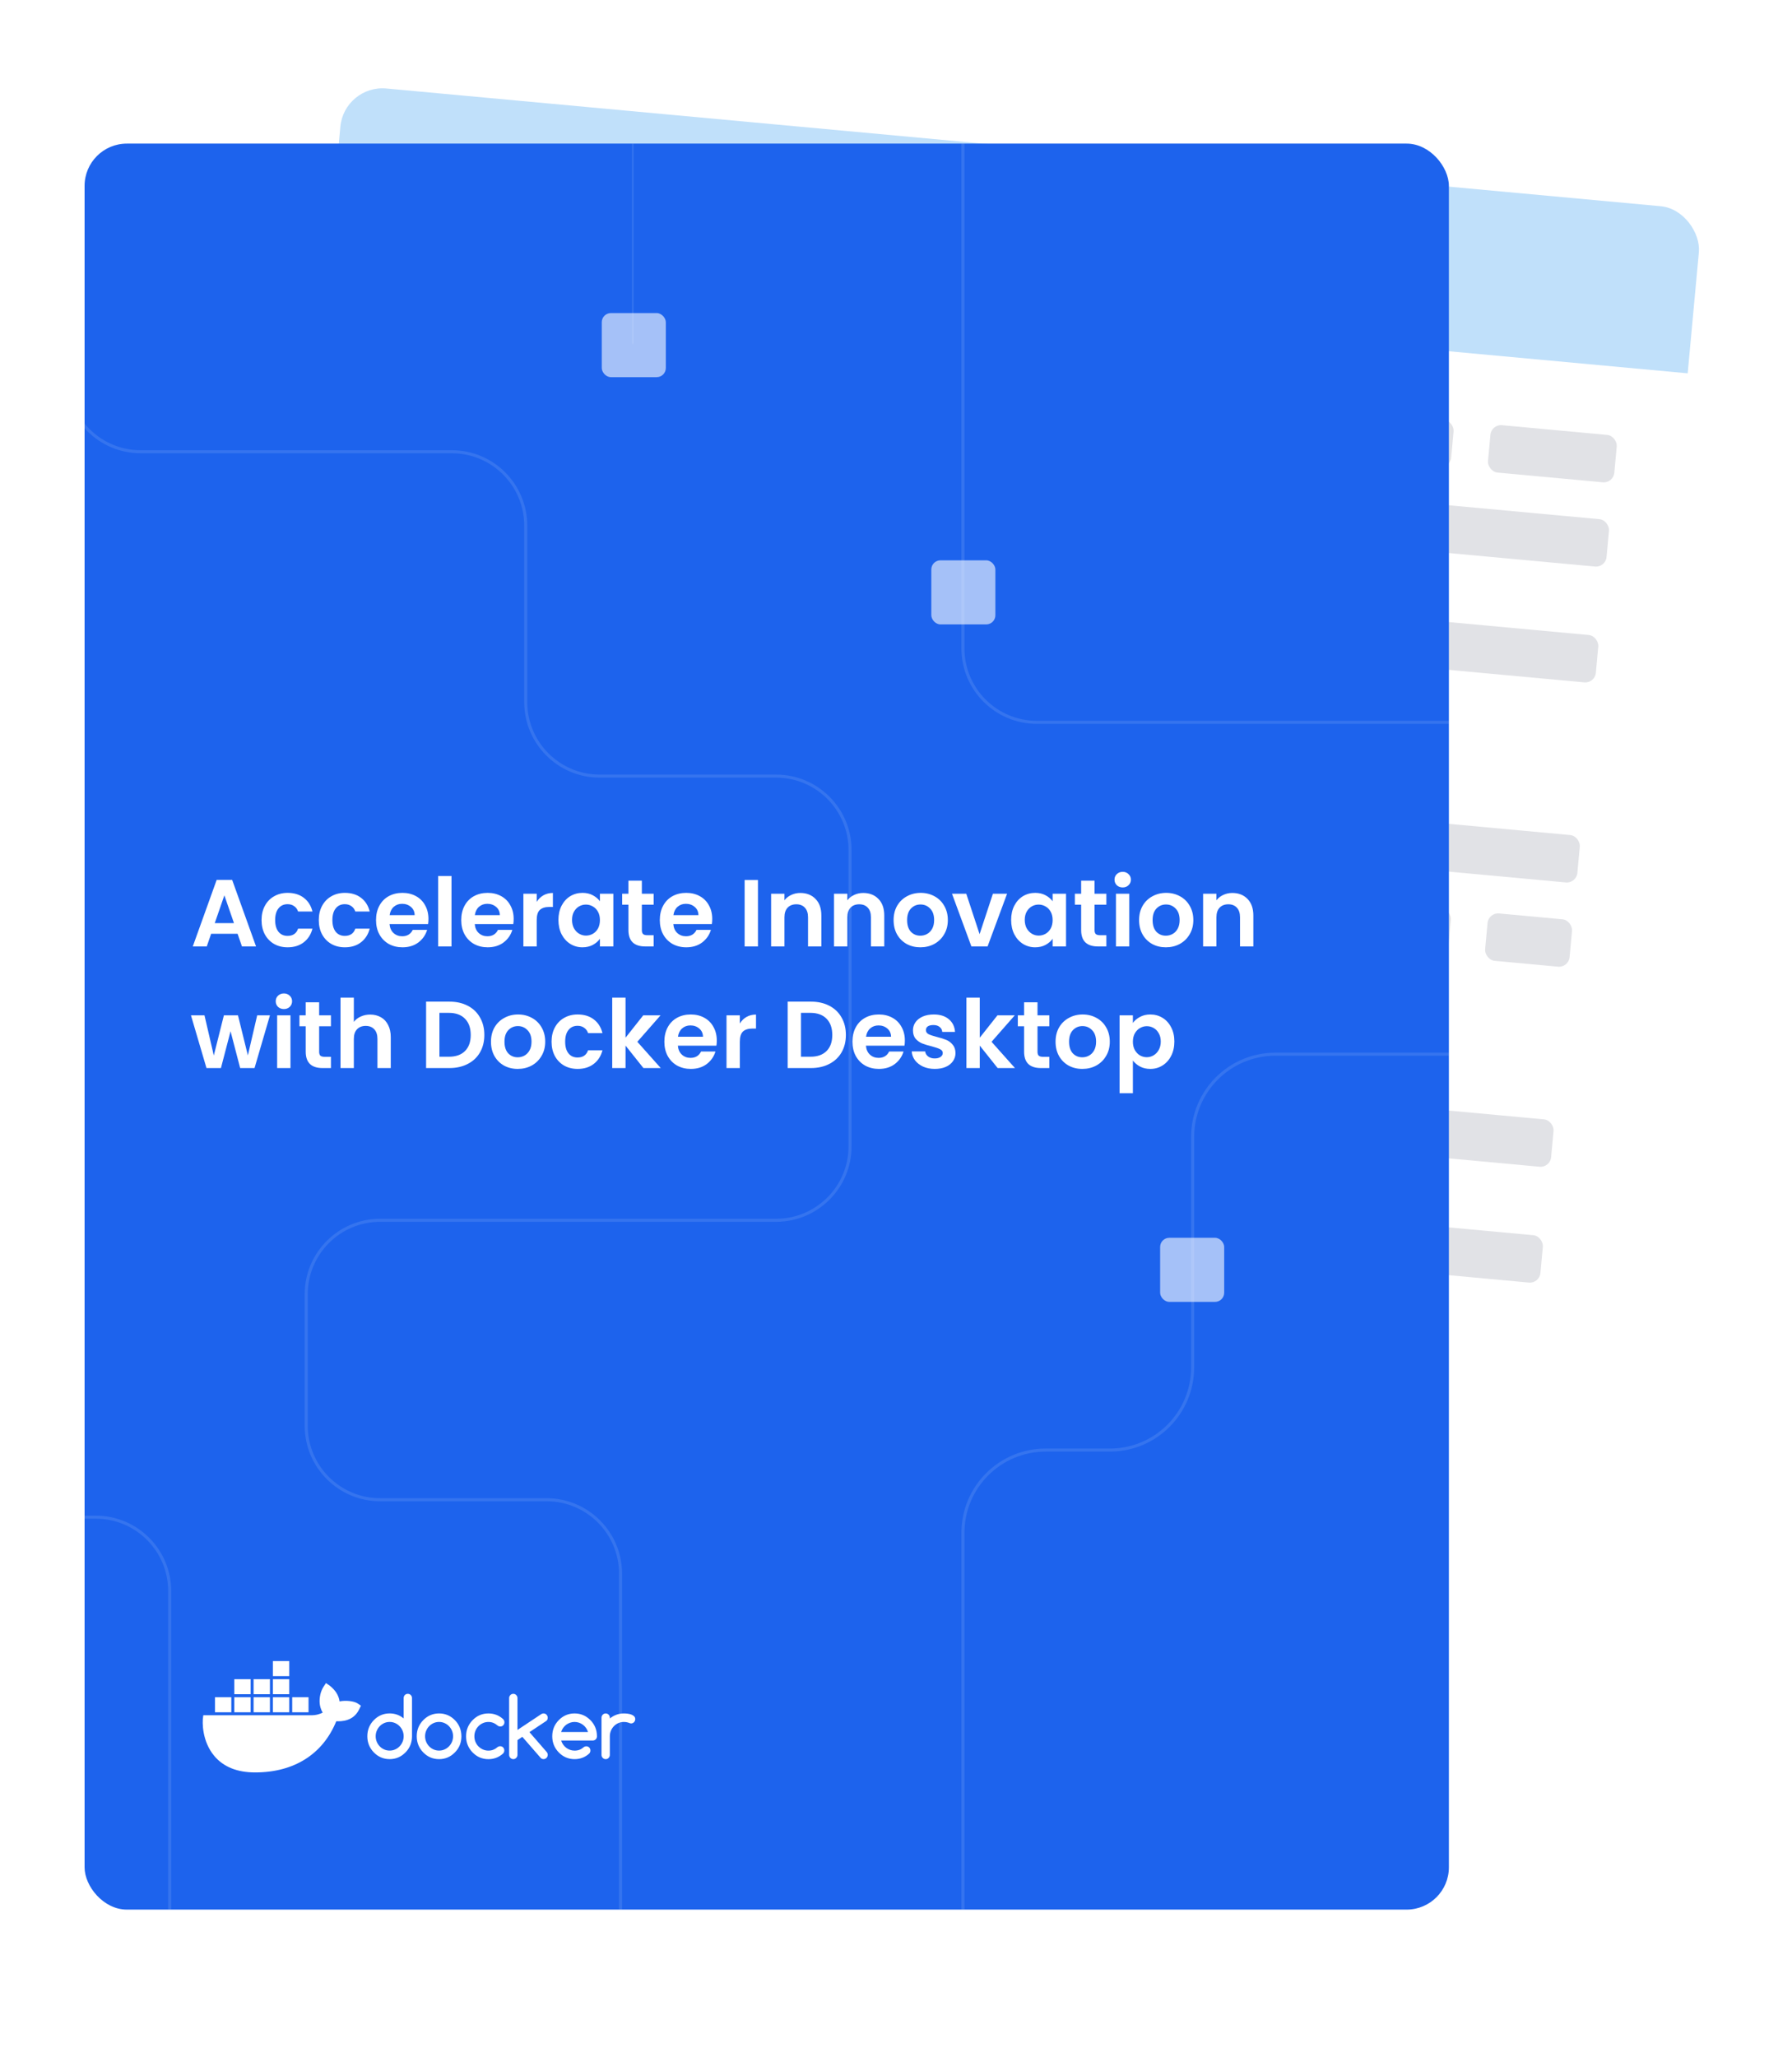 <?xml version="1.0" encoding="UTF-8"?> <svg xmlns="http://www.w3.org/2000/svg" width="339" height="389" viewBox="0 0 339 389" fill="none"><g filter="url(#filter0_d_407_1313)"><g clip-path="url(#clip0_407_1313)"><rect x="65.121" y="14" width="258.091" height="334" rx="8" transform="rotate(5.277 65.121 14)" fill="white"></rect><path opacity="0.12" d="M-58.228 104.946L31.843 113.266C39.535 113.977 45.194 120.787 44.484 128.48L41.24 163.594C40.53 171.287 33.719 176.946 26.026 176.236L-73.107 167.079" stroke="#C0E0FA" stroke-width="0.578" stroke-miterlimit="10"></path><path opacity="0.12" d="M-101.968 259.449L43.336 272.87C51.029 273.581 56.687 280.392 55.977 288.085L46.933 385.999" stroke="#C0E0FA" stroke-width="0.578" stroke-miterlimit="10"></path><rect width="269" height="31" transform="translate(65.121 14) rotate(5.277)" fill="#C0E0FA"></rect><rect x="76.011" y="59.191" width="120" height="9" rx="2" transform="rotate(5.277 76.011 59.191)" fill="#E1E2E6"></rect><rect x="72.516" y="97.031" width="120" height="9" rx="2" transform="rotate(5.277 72.516 97.031)" fill="#E1E2E6"></rect><rect x="69.02" y="134.871" width="120" height="9" rx="2" transform="rotate(5.277 69.02 134.871)" fill="#E1E2E6"></rect><rect x="65.525" y="172.711" width="120" height="9" rx="2" transform="rotate(5.277 65.525 172.711)" fill="#E1E2E6"></rect><rect x="62.03" y="210.551" width="120" height="9" rx="2" transform="rotate(5.277 62.03 210.551)" fill="#E1E2E6"></rect><rect x="74.539" y="75.125" width="71" height="9" rx="2" transform="rotate(5.277 74.539 75.125)" fill="#E1E2E6"></rect><rect x="71.044" y="112.965" width="71" height="9" rx="2" transform="rotate(5.277 71.044 112.965)" fill="#E1E2E6"></rect><rect x="67.549" y="150.805" width="71" height="9" rx="2" transform="rotate(5.277 67.549 150.805)" fill="#E1E2E6"></rect><rect x="64.054" y="188.641" width="71" height="9" rx="2" transform="rotate(5.277 64.054 188.641)" fill="#E1E2E6"></rect><rect x="60.559" y="226.48" width="71" height="9" rx="2" transform="rotate(5.277 60.559 226.48)" fill="#E1E2E6"></rect><rect x="203.468" y="70.965" width="72" height="9" rx="2" transform="rotate(5.277 203.468 70.965)" fill="#E1E2E6"></rect><rect x="199.973" y="108.805" width="72" height="9" rx="2" transform="rotate(5.277 199.973 108.805)" fill="#E1E2E6"></rect><rect x="196.478" y="146.645" width="72" height="9" rx="2" transform="rotate(5.277 196.478 146.645)" fill="#E1E2E6"></rect><rect x="192.983" y="184.484" width="72" height="9" rx="2" transform="rotate(5.277 192.983 184.484)" fill="#E1E2E6"></rect><rect x="189.488" y="222.32" width="72" height="9" rx="2" transform="rotate(5.277 189.488 222.32)" fill="#E1E2E6"></rect><rect x="152.208" y="82.301" width="97.9" height="9" rx="2" transform="rotate(5.277 152.208 82.301)" fill="#E1E2E6"></rect><rect x="148.713" y="120.137" width="121" height="9" rx="2" transform="rotate(5.277 148.713 120.137)" fill="#E1E2E6"></rect><rect x="145.219" y="157.977" width="129.981" height="9" rx="2" transform="rotate(5.277 145.219 157.977)" fill="#E1E2E6"></rect><rect x="141.724" y="195.816" width="121" height="9" rx="2" transform="rotate(5.277 141.724 195.816)" fill="#E1E2E6"></rect><rect x="138.229" y="233.656" width="121" height="9" rx="2" transform="rotate(5.277 138.229 233.656)" fill="#E1E2E6"></rect><rect x="282.133" y="78.231" width="24" height="9" rx="2" transform="rotate(5.277 282.133 78.231)" fill="#E1E2E6"></rect><rect x="247.787" y="113.223" width="54.982" height="9" rx="2" transform="rotate(5.277 247.787 113.223)" fill="#E1E2E6"></rect><rect x="249.132" y="151.508" width="50.121" height="9" rx="2" transform="rotate(5.277 249.132 151.508)" fill="#E1E2E6"></rect><rect x="268.153" y="229.586" width="24" height="9" rx="2" transform="rotate(5.277 268.153 229.586)" fill="#E1E2E6"></rect><rect x="257.807" y="92.055" width="46.953" height="9" rx="2" transform="rotate(5.277 257.807 92.055)" fill="#E1E2E6"></rect><rect x="281.591" y="170.574" width="16.047" height="9" rx="2" transform="rotate(5.277 281.591 170.574)" fill="#E1E2E6"></rect><rect x="270.177" y="207.68" width="24" height="9" rx="2" transform="rotate(5.277 270.177 207.68)" fill="#E1E2E6"></rect></g></g><g filter="url(#filter1_d_407_1313)"><g clip-path="url(#clip1_407_1313)"><rect x="16" y="25.16" width="258.091" height="334" rx="8" fill="#1D63ED"></rect><path d="M64.236 319.778C64.081 318.64 63.455 317.652 62.317 316.759L61.662 316.318L61.224 316.981C60.665 317.834 60.384 319.021 60.477 320.157C60.519 320.555 60.648 321.272 61.053 321.898C60.648 322.12 59.85 322.425 58.788 322.402H38.466L38.426 322.638C38.235 323.779 38.238 327.342 40.522 330.08C42.258 332.16 44.86 333.216 48.253 333.216C55.614 333.216 61.061 329.784 63.612 323.543C64.615 323.563 66.775 323.549 67.885 321.403C67.913 321.355 67.981 321.224 68.174 320.817L68.281 320.595L67.658 320.174C66.983 319.716 65.433 319.548 64.239 319.778H64.236ZM54.715 312.16H51.625V315.006H54.715V312.16ZM54.715 315.575H51.625V318.421H54.715V315.575ZM51.063 315.575H47.972V318.421H51.063V315.575ZM47.411 315.575H44.32V318.421H47.411V315.575ZM43.758 318.99H40.668V321.836H43.758V318.99ZM47.411 318.99H44.32V321.836H47.411V318.99ZM51.063 318.99H47.972V321.836H51.063V318.99ZM54.715 318.99H51.625V321.836H54.715V318.99ZM58.367 318.99H55.277V321.836H58.367V318.99ZM77.148 318.352C76.92 318.352 76.735 318.429 76.586 318.58C76.437 318.731 76.364 318.924 76.364 319.155V323.005C75.6 322.373 74.718 322.055 73.715 322.055C72.549 322.055 71.551 322.476 70.725 323.321C69.9 324.163 69.489 325.182 69.489 326.377C69.489 327.572 69.902 328.588 70.725 329.434C71.551 330.276 72.546 330.7 73.715 330.7C74.883 330.7 75.867 330.279 76.704 329.434C77.53 328.6 77.94 327.581 77.94 326.377V319.155C77.94 318.924 77.864 318.731 77.709 318.58C77.555 318.429 77.37 318.352 77.148 318.352ZM76.156 327.425C76.018 327.752 75.83 328.039 75.591 328.284C75.352 328.531 75.072 328.725 74.751 328.87C74.428 329.015 74.085 329.086 73.717 329.086C73.349 329.086 72.998 329.015 72.675 328.87C72.352 328.725 72.074 328.531 71.838 328.287C71.602 328.042 71.414 327.755 71.276 327.427C71.138 327.097 71.068 326.747 71.068 326.377C71.068 326.007 71.138 325.657 71.276 325.327C71.414 324.997 71.602 324.713 71.838 324.468C72.074 324.223 72.355 324.03 72.675 323.884C72.998 323.739 73.344 323.668 73.717 323.668C74.091 323.668 74.428 323.739 74.751 323.884C75.074 324.03 75.352 324.223 75.591 324.471C75.83 324.718 76.018 325.006 76.156 325.33C76.293 325.657 76.364 326.005 76.364 326.374C76.364 326.744 76.293 327.094 76.156 327.419V327.425ZM111.686 323.324C110.851 322.482 109.854 322.058 108.697 322.058C107.539 322.058 106.533 322.479 105.707 323.324C104.881 324.166 104.471 325.185 104.471 326.38C104.471 327.575 104.884 328.591 105.707 329.436C106.533 330.279 107.528 330.703 108.697 330.703C109.758 330.703 110.677 330.353 111.458 329.653C111.61 329.493 111.686 329.3 111.686 329.075C111.686 328.85 111.613 328.651 111.464 328.5C111.315 328.349 111.127 328.273 110.902 328.273C110.705 328.278 110.531 328.344 110.382 328.475C110.146 328.679 109.891 328.836 109.612 328.938C109.334 329.041 109.031 329.092 108.699 329.092C108.407 329.092 108.126 329.047 107.859 328.953C107.592 328.859 107.342 328.731 107.121 328.563C106.896 328.395 106.702 328.196 106.536 327.96C106.37 327.726 106.244 327.467 106.16 327.183H112.135C112.357 327.183 112.543 327.106 112.697 326.955C112.852 326.804 112.927 326.611 112.927 326.38C112.927 325.783 112.823 325.228 112.618 324.718C112.413 324.206 112.101 323.742 111.691 323.327L111.686 323.324ZM106.154 325.578C106.236 325.296 106.359 325.037 106.525 324.801C106.691 324.567 106.887 324.365 107.112 324.197C107.34 324.03 107.587 323.902 107.859 323.808C108.132 323.714 108.41 323.668 108.697 323.668C108.983 323.668 109.261 323.714 109.531 323.808C109.801 323.902 110.048 324.03 110.27 324.197C110.495 324.365 110.691 324.565 110.857 324.801C111.026 325.034 111.152 325.293 111.239 325.578H106.154V325.578ZM119.962 322.598C119.822 322.459 119.645 322.351 119.431 322.271C119.218 322.191 118.984 322.137 118.729 322.106C118.476 322.075 118.237 322.06 118.015 322.06C117.512 322.06 117.04 322.143 116.596 322.308C116.153 322.473 115.742 322.709 115.366 323.017V322.863C115.366 322.641 115.29 322.453 115.136 322.297C114.981 322.14 114.798 322.06 114.582 322.06C114.366 322.06 114.175 322.14 114.02 322.297C113.866 322.453 113.79 322.644 113.79 322.863V329.9C113.79 330.122 113.866 330.31 114.02 330.467C114.175 330.623 114.36 330.703 114.582 330.703C114.804 330.703 114.984 330.623 115.136 330.467C115.29 330.31 115.366 330.119 115.366 329.9V326.38C115.366 326.005 115.436 325.652 115.574 325.322C115.712 324.991 115.9 324.707 116.139 324.462C116.377 324.217 116.658 324.024 116.979 323.884C117.302 323.742 117.644 323.671 118.012 323.671C118.38 323.671 118.729 323.736 119.046 323.865C119.173 323.921 119.282 323.95 119.378 323.95C119.487 323.95 119.591 323.93 119.687 323.887C119.782 323.845 119.867 323.788 119.937 323.714C120.007 323.64 120.063 323.554 120.105 323.455C120.147 323.358 120.17 323.253 120.17 323.139C120.17 322.917 120.1 322.738 119.959 322.598H119.962ZM86.05 323.324C85.216 322.482 84.219 322.058 83.061 322.058C81.904 322.058 80.898 322.479 80.072 323.324C79.246 324.166 78.836 325.185 78.836 326.38C78.836 327.575 79.249 328.591 80.072 329.436C80.898 330.279 81.893 330.703 83.061 330.703C84.23 330.703 85.213 330.282 86.05 329.436C86.876 328.603 87.287 327.584 87.287 326.38C87.281 325.783 87.177 325.23 86.975 324.721C86.77 324.212 86.463 323.745 86.05 323.324ZM85.503 327.425C85.365 327.752 85.177 328.039 84.938 328.284C84.699 328.531 84.418 328.725 84.098 328.87C83.778 329.015 83.432 329.086 83.064 329.086C82.696 329.086 82.345 329.015 82.022 328.87C81.699 328.725 81.421 328.531 81.185 328.287C80.949 328.042 80.76 327.755 80.623 327.427C80.485 327.097 80.415 326.747 80.415 326.377C80.415 326.007 80.485 325.657 80.623 325.327C80.76 324.997 80.949 324.713 81.185 324.468C81.421 324.223 81.701 324.03 82.022 323.884C82.345 323.739 82.69 323.668 83.064 323.668C83.438 323.668 83.775 323.739 84.098 323.884C84.421 324.03 84.699 324.223 84.938 324.471C85.177 324.718 85.365 325.006 85.503 325.33C85.64 325.657 85.71 326.005 85.71 326.374C85.71 326.744 85.64 327.094 85.503 327.419V327.425ZM103.617 322.86C103.617 322.752 103.595 322.649 103.553 322.553C103.511 322.456 103.454 322.368 103.384 322.294C103.314 322.22 103.23 322.16 103.134 322.12C103.039 322.08 102.935 322.058 102.825 322.058C102.668 322.058 102.527 322.097 102.404 322.18L97.892 325.182V319.161C97.892 318.933 97.816 318.742 97.661 318.586C97.507 318.429 97.324 318.35 97.108 318.35C96.892 318.35 96.701 318.429 96.546 318.586C96.392 318.742 96.316 318.933 96.316 319.161V329.889C96.316 330.111 96.392 330.302 96.546 330.461C96.701 330.62 96.886 330.7 97.108 330.7C97.33 330.7 97.51 330.62 97.661 330.461C97.816 330.302 97.892 330.111 97.892 329.889V327.103L98.813 326.485L102.3 330.489C102.44 330.629 102.617 330.697 102.828 330.697C102.937 330.697 103.041 330.677 103.137 330.634C103.232 330.595 103.317 330.535 103.387 330.461C103.457 330.387 103.513 330.302 103.555 330.202C103.598 330.105 103.62 330 103.62 329.895C103.62 329.684 103.547 329.496 103.401 329.331L100.156 325.595L103.317 323.495C103.519 323.355 103.617 323.142 103.617 322.854V322.86ZM90.517 324.462C90.759 324.217 91.04 324.024 91.363 323.884C91.686 323.742 92.029 323.671 92.397 323.671C92.728 323.671 93.034 323.728 93.318 323.842C93.599 323.956 93.869 324.123 94.124 324.343C94.276 324.465 94.448 324.528 94.639 324.528C94.866 324.528 95.052 324.451 95.201 324.297C95.349 324.143 95.422 323.95 95.422 323.719C95.422 323.489 95.332 323.275 95.15 323.11C94.374 322.41 93.456 322.06 92.397 322.06C91.231 322.06 90.234 322.482 89.408 323.327C88.582 324.169 88.171 325.188 88.171 326.383C88.171 327.578 88.584 328.594 89.408 329.439C90.234 330.282 91.228 330.706 92.397 330.706C93.453 330.706 94.372 330.356 95.15 329.656C95.316 329.485 95.4 329.288 95.4 329.061C95.4 328.833 95.327 328.637 95.178 328.486C95.029 328.335 94.841 328.258 94.616 328.258C94.425 328.264 94.259 328.321 94.119 328.429C93.866 328.651 93.602 328.816 93.318 328.927C93.037 329.038 92.731 329.092 92.397 329.092C92.029 329.092 91.686 329.021 91.363 328.879C91.04 328.736 90.759 328.543 90.517 328.301C90.276 328.059 90.085 327.769 89.947 327.442C89.809 327.111 89.739 326.759 89.739 326.383C89.739 326.007 89.809 325.654 89.947 325.324C90.085 324.994 90.276 324.71 90.517 324.465V324.462Z" fill="white"></path><path opacity="0.12" d="M12.626 -0.566V69.45C12.626 77.175 18.887 83.437 26.613 83.437H85.472C93.198 83.437 99.459 89.698 99.459 97.424V130.799C99.459 138.524 105.721 144.786 113.446 144.786H146.821C154.547 144.786 160.808 151.047 160.808 158.773V214.802C160.808 222.527 154.547 228.789 146.821 228.789H71.916C64.19 228.789 57.929 235.05 57.929 242.776V267.657C57.929 275.382 64.19 281.644 71.916 281.644H103.405C111.13 281.644 117.392 287.905 117.392 295.631V415.668" stroke="#E5F2FC" stroke-width="0.578" stroke-miterlimit="10"></path><path opacity="0.12" d="M182.162 20.367V120.627C182.162 128.353 188.423 134.614 196.149 134.614H348.892" stroke="#E5F2FC" stroke-width="0.578" stroke-miterlimit="10"></path><path opacity="0.12" d="M-127.806 284.938H18.116C25.842 284.938 32.103 291.199 32.103 298.925V397.255" stroke="#E5F2FC" stroke-width="0.578" stroke-miterlimit="10"></path><path opacity="0.12" d="M119.705 10.641V63.033" stroke="#E5F2FC" stroke-width="0.289" stroke-miterlimit="10"></path><path opacity="0.12" d="M345.043 197.379H241.261C232.62 197.379 225.616 204.383 225.616 213.024V256.605C225.616 265.246 218.613 272.25 209.972 272.25H197.81C189.169 272.25 182.165 279.253 182.165 287.895V380.978" stroke="#E5F2FC" stroke-width="0.578" stroke-miterlimit="10"></path><rect x="219.467" y="232.102" width="12.12" height="12.12" rx="1.731" fill="white" fill-opacity="0.6"></rect><rect x="176.18" y="103.973" width="12.12" height="12.12" rx="1.731" fill="white" fill-opacity="0.6"></rect><rect x="113.838" y="57.211" width="12.12" height="12.12" rx="1.731" fill="white" fill-opacity="0.6"></rect><path d="M44.946 174.606H39.942L39.114 177H36.468L40.986 164.418H43.92L48.438 177H45.774L44.946 174.606ZM44.262 172.59L42.444 167.334L40.626 172.59H44.262ZM49.479 172.014C49.479 170.982 49.689 170.082 50.109 169.314C50.529 168.534 51.111 167.934 51.855 167.514C52.599 167.082 53.451 166.866 54.411 166.866C55.647 166.866 56.667 167.178 57.471 167.802C58.287 168.414 58.833 169.278 59.109 170.394H56.391C56.247 169.962 56.001 169.626 55.653 169.386C55.317 169.134 54.897 169.008 54.393 169.008C53.673 169.008 53.103 169.272 52.683 169.8C52.263 170.316 52.053 171.054 52.053 172.014C52.053 172.962 52.263 173.7 52.683 174.228C53.103 174.744 53.673 175.002 54.393 175.002C55.413 175.002 56.079 174.546 56.391 173.634H59.109C58.833 174.714 58.287 175.572 57.471 176.208C56.655 176.844 55.635 177.162 54.411 177.162C53.451 177.162 52.599 176.952 51.855 176.532C51.111 176.1 50.529 175.5 50.109 174.732C49.689 173.952 49.479 173.046 49.479 172.014ZM60.307 172.014C60.307 170.982 60.517 170.082 60.937 169.314C61.357 168.534 61.939 167.934 62.683 167.514C63.427 167.082 64.279 166.866 65.239 166.866C66.475 166.866 67.495 167.178 68.299 167.802C69.115 168.414 69.661 169.278 69.937 170.394H67.219C67.075 169.962 66.829 169.626 66.481 169.386C66.145 169.134 65.725 169.008 65.221 169.008C64.501 169.008 63.931 169.272 63.511 169.8C63.091 170.316 62.881 171.054 62.881 172.014C62.881 172.962 63.091 173.7 63.511 174.228C63.931 174.744 64.501 175.002 65.221 175.002C66.241 175.002 66.907 174.546 67.219 173.634H69.937C69.661 174.714 69.115 175.572 68.299 176.208C67.483 176.844 66.463 177.162 65.239 177.162C64.279 177.162 63.427 176.952 62.683 176.532C61.939 176.1 61.357 175.5 60.937 174.732C60.517 173.952 60.307 173.046 60.307 172.014ZM81.053 171.798C81.053 172.158 81.029 172.482 80.981 172.77H73.691C73.751 173.49 74.003 174.054 74.447 174.462C74.891 174.87 75.437 175.074 76.085 175.074C77.021 175.074 77.687 174.672 78.083 173.868H80.801C80.513 174.828 79.961 175.62 79.145 176.244C78.329 176.856 77.327 177.162 76.139 177.162C75.179 177.162 74.315 176.952 73.547 176.532C72.791 176.1 72.197 175.494 71.765 174.714C71.345 173.934 71.135 173.034 71.135 172.014C71.135 170.982 71.345 170.076 71.765 169.296C72.185 168.516 72.773 167.916 73.529 167.496C74.285 167.076 75.155 166.866 76.139 166.866C77.087 166.866 77.933 167.07 78.677 167.478C79.433 167.886 80.015 168.468 80.423 169.224C80.843 169.968 81.053 170.826 81.053 171.798ZM78.443 171.078C78.431 170.43 78.197 169.914 77.741 169.53C77.285 169.134 76.727 168.936 76.067 168.936C75.443 168.936 74.915 169.128 74.483 169.512C74.063 169.884 73.805 170.406 73.709 171.078H78.443ZM85.412 163.68V177H82.892V163.68H85.412ZM97.172 171.798C97.172 172.158 97.148 172.482 97.1 172.77H89.81C89.87 173.49 90.122 174.054 90.566 174.462C91.01 174.87 91.556 175.074 92.204 175.074C93.14 175.074 93.806 174.672 94.202 173.868H96.92C96.632 174.828 96.08 175.62 95.264 176.244C94.448 176.856 93.446 177.162 92.258 177.162C91.298 177.162 90.434 176.952 89.666 176.532C88.91 176.1 88.316 175.494 87.884 174.714C87.464 173.934 87.254 173.034 87.254 172.014C87.254 170.982 87.464 170.076 87.884 169.296C88.304 168.516 88.892 167.916 89.648 167.496C90.404 167.076 91.274 166.866 92.258 166.866C93.206 166.866 94.052 167.07 94.796 167.478C95.552 167.886 96.134 168.468 96.542 169.224C96.962 169.968 97.172 170.826 97.172 171.798ZM94.562 171.078C94.55 170.43 94.316 169.914 93.86 169.53C93.404 169.134 92.846 168.936 92.186 168.936C91.562 168.936 91.034 169.128 90.602 169.512C90.182 169.884 89.924 170.406 89.828 171.078H94.562ZM101.532 168.576C101.856 168.048 102.276 167.634 102.792 167.334C103.32 167.034 103.92 166.884 104.592 166.884V169.53H103.926C103.134 169.53 102.534 169.716 102.126 170.088C101.73 170.46 101.532 171.108 101.532 172.032V177H99.011V167.028H101.532V168.576ZM105.641 171.978C105.641 170.97 105.839 170.076 106.235 169.296C106.643 168.516 107.189 167.916 107.873 167.496C108.569 167.076 109.343 166.866 110.195 166.866C110.939 166.866 111.587 167.016 112.139 167.316C112.703 167.616 113.153 167.994 113.489 168.45V167.028H116.027V177H113.489V175.542C113.165 176.01 112.715 176.4 112.139 176.712C111.575 177.012 110.921 177.162 110.177 177.162C109.337 177.162 108.569 176.946 107.873 176.514C107.189 176.082 106.643 175.476 106.235 174.696C105.839 173.904 105.641 172.998 105.641 171.978ZM113.489 172.014C113.489 171.402 113.369 170.88 113.129 170.448C112.889 170.004 112.565 169.668 112.157 169.44C111.749 169.2 111.311 169.08 110.843 169.08C110.375 169.08 109.943 169.194 109.547 169.422C109.151 169.65 108.827 169.986 108.575 170.43C108.335 170.862 108.215 171.378 108.215 171.978C108.215 172.578 108.335 173.106 108.575 173.562C108.827 174.006 109.151 174.348 109.547 174.588C109.955 174.828 110.387 174.948 110.843 174.948C111.311 174.948 111.749 174.834 112.157 174.606C112.565 174.366 112.889 174.03 113.129 173.598C113.369 173.154 113.489 172.626 113.489 172.014ZM121.422 169.098V173.922C121.422 174.258 121.5 174.504 121.656 174.66C121.824 174.804 122.1 174.876 122.484 174.876H123.654V177H122.07C119.946 177 118.884 175.968 118.884 173.904V169.098H117.696V167.028H118.884V164.562H121.422V167.028H123.654V169.098H121.422ZM134.737 171.798C134.737 172.158 134.713 172.482 134.665 172.77H127.375C127.435 173.49 127.687 174.054 128.131 174.462C128.575 174.87 129.121 175.074 129.769 175.074C130.705 175.074 131.371 174.672 131.767 173.868H134.485C134.197 174.828 133.645 175.62 132.829 176.244C132.013 176.856 131.011 177.162 129.823 177.162C128.863 177.162 127.999 176.952 127.231 176.532C126.475 176.1 125.881 175.494 125.449 174.714C125.029 173.934 124.819 173.034 124.819 172.014C124.819 170.982 125.029 170.076 125.449 169.296C125.869 168.516 126.457 167.916 127.213 167.496C127.969 167.076 128.839 166.866 129.823 166.866C130.771 166.866 131.617 167.07 132.361 167.478C133.117 167.886 133.699 168.468 134.107 169.224C134.527 169.968 134.737 170.826 134.737 171.798ZM132.127 171.078C132.115 170.43 131.881 169.914 131.425 169.53C130.969 169.134 130.411 168.936 129.751 168.936C129.127 168.936 128.599 169.128 128.167 169.512C127.747 169.884 127.489 170.406 127.393 171.078H132.127ZM143.385 164.436V177H140.865V164.436H143.385ZM151.401 166.884C152.589 166.884 153.549 167.262 154.281 168.018C155.013 168.762 155.379 169.806 155.379 171.15V177H152.859V171.492C152.859 170.7 152.661 170.094 152.265 169.674C151.869 169.242 151.329 169.026 150.645 169.026C149.949 169.026 149.397 169.242 148.989 169.674C148.593 170.094 148.395 170.7 148.395 171.492V177H145.875V167.028H148.395V168.27C148.731 167.838 149.157 167.502 149.673 167.262C150.201 167.01 150.777 166.884 151.401 166.884ZM163.301 166.884C164.489 166.884 165.449 167.262 166.181 168.018C166.913 168.762 167.279 169.806 167.279 171.15V177H164.759V171.492C164.759 170.7 164.561 170.094 164.165 169.674C163.769 169.242 163.229 169.026 162.545 169.026C161.849 169.026 161.297 169.242 160.889 169.674C160.493 170.094 160.295 170.7 160.295 171.492V177H157.775V167.028H160.295V168.27C160.631 167.838 161.057 167.502 161.573 167.262C162.101 167.01 162.677 166.884 163.301 166.884ZM174.104 177.162C173.144 177.162 172.28 176.952 171.512 176.532C170.744 176.1 170.138 175.494 169.694 174.714C169.262 173.934 169.046 173.034 169.046 172.014C169.046 170.994 169.268 170.094 169.712 169.314C170.168 168.534 170.786 167.934 171.566 167.514C172.346 167.082 173.216 166.866 174.176 166.866C175.136 166.866 176.006 167.082 176.786 167.514C177.566 167.934 178.178 168.534 178.622 169.314C179.078 170.094 179.306 170.994 179.306 172.014C179.306 173.034 179.072 173.934 178.604 174.714C178.148 175.494 177.524 176.1 176.732 176.532C175.952 176.952 175.076 177.162 174.104 177.162ZM174.104 174.966C174.56 174.966 174.986 174.858 175.382 174.642C175.79 174.414 176.114 174.078 176.354 173.634C176.594 173.19 176.714 172.65 176.714 172.014C176.714 171.066 176.462 170.34 175.958 169.836C175.466 169.32 174.86 169.062 174.14 169.062C173.42 169.062 172.814 169.32 172.322 169.836C171.842 170.34 171.602 171.066 171.602 172.014C171.602 172.962 171.836 173.694 172.304 174.21C172.784 174.714 173.384 174.966 174.104 174.966ZM185.312 174.678L187.832 167.028H190.514L186.824 177H183.764L180.092 167.028H182.792L185.312 174.678ZM191.281 171.978C191.281 170.97 191.479 170.076 191.875 169.296C192.284 168.516 192.83 167.916 193.514 167.496C194.21 167.076 194.984 166.866 195.836 166.866C196.58 166.866 197.228 167.016 197.78 167.316C198.344 167.616 198.794 167.994 199.13 168.45V167.028H201.668V177H199.13V175.542C198.806 176.01 198.356 176.4 197.78 176.712C197.216 177.012 196.562 177.162 195.818 177.162C194.978 177.162 194.21 176.946 193.514 176.514C192.83 176.082 192.284 175.476 191.875 174.696C191.479 173.904 191.281 172.998 191.281 171.978ZM199.13 172.014C199.13 171.402 199.01 170.88 198.77 170.448C198.53 170.004 198.206 169.668 197.798 169.44C197.39 169.2 196.952 169.08 196.484 169.08C196.016 169.08 195.584 169.194 195.188 169.422C194.792 169.65 194.468 169.986 194.216 170.43C193.976 170.862 193.856 171.378 193.856 171.978C193.856 172.578 193.976 173.106 194.216 173.562C194.468 174.006 194.792 174.348 195.188 174.588C195.596 174.828 196.028 174.948 196.484 174.948C196.952 174.948 197.39 174.834 197.798 174.606C198.206 174.366 198.53 174.03 198.77 173.598C199.01 173.154 199.13 172.626 199.13 172.014ZM207.063 169.098V173.922C207.063 174.258 207.141 174.504 207.297 174.66C207.465 174.804 207.741 174.876 208.125 174.876H209.295V177H207.711C205.587 177 204.525 175.968 204.525 173.904V169.098H203.337V167.028H204.525V164.562H207.063V167.028H209.295V169.098H207.063ZM212.385 165.84C211.941 165.84 211.569 165.702 211.269 165.426C210.981 165.138 210.837 164.784 210.837 164.364C210.837 163.944 210.981 163.596 211.269 163.32C211.569 163.032 211.941 162.888 212.385 162.888C212.829 162.888 213.195 163.032 213.483 163.32C213.783 163.596 213.933 163.944 213.933 164.364C213.933 164.784 213.783 165.138 213.483 165.426C213.195 165.702 212.829 165.84 212.385 165.84ZM213.627 167.028V177H211.107V167.028H213.627ZM220.545 177.162C219.585 177.162 218.721 176.952 217.953 176.532C217.185 176.1 216.579 175.494 216.135 174.714C215.703 173.934 215.487 173.034 215.487 172.014C215.487 170.994 215.709 170.094 216.153 169.314C216.609 168.534 217.227 167.934 218.007 167.514C218.787 167.082 219.657 166.866 220.617 166.866C221.577 166.866 222.447 167.082 223.227 167.514C224.007 167.934 224.619 168.534 225.063 169.314C225.519 170.094 225.747 170.994 225.747 172.014C225.747 173.034 225.513 173.934 225.045 174.714C224.589 175.494 223.965 176.1 223.173 176.532C222.393 176.952 221.517 177.162 220.545 177.162ZM220.545 174.966C221.001 174.966 221.427 174.858 221.823 174.642C222.231 174.414 222.555 174.078 222.795 173.634C223.035 173.19 223.155 172.65 223.155 172.014C223.155 171.066 222.903 170.34 222.399 169.836C221.907 169.32 221.301 169.062 220.581 169.062C219.861 169.062 219.255 169.32 218.763 169.836C218.283 170.34 218.043 171.066 218.043 172.014C218.043 172.962 218.277 173.694 218.745 174.21C219.225 174.714 219.825 174.966 220.545 174.966ZM233.122 166.884C234.31 166.884 235.27 167.262 236.002 168.018C236.734 168.762 237.1 169.806 237.1 171.15V177H234.58V171.492C234.58 170.7 234.382 170.094 233.986 169.674C233.59 169.242 233.05 169.026 232.366 169.026C231.67 169.026 231.118 169.242 230.71 169.674C230.314 170.094 230.116 170.7 230.116 171.492V177H227.596V167.028H230.116V168.27C230.452 167.838 230.878 167.502 231.394 167.262C231.922 167.01 232.498 166.884 233.122 166.884ZM51.066 190.028L48.15 200H45.432L43.614 193.034L41.796 200H39.06L36.126 190.028H38.682L40.446 197.624L42.354 190.028H45.018L46.89 197.606L48.654 190.028H51.066ZM53.708 188.84C53.264 188.84 52.892 188.702 52.592 188.426C52.303 188.138 52.16 187.784 52.16 187.364C52.16 186.944 52.303 186.596 52.592 186.32C52.892 186.032 53.264 185.888 53.708 185.888C54.151 185.888 54.517 186.032 54.806 186.32C55.105 186.596 55.255 186.944 55.255 187.364C55.255 187.784 55.105 188.138 54.806 188.426C54.517 188.702 54.151 188.84 53.708 188.84ZM54.95 190.028V200H52.429V190.028H54.95ZM60.373 192.098V196.922C60.373 197.258 60.451 197.504 60.607 197.66C60.775 197.804 61.051 197.876 61.435 197.876H62.605V200H61.021C58.897 200 57.835 198.968 57.835 196.904V192.098H56.647V190.028H57.835V187.562H60.373V190.028H62.605V192.098H60.373ZM70.034 189.884C70.79 189.884 71.462 190.052 72.05 190.388C72.638 190.712 73.094 191.198 73.418 191.846C73.754 192.482 73.922 193.25 73.922 194.15V200H71.402V194.492C71.402 193.7 71.204 193.094 70.808 192.674C70.412 192.242 69.872 192.026 69.188 192.026C68.492 192.026 67.94 192.242 67.532 192.674C67.136 193.094 66.938 193.7 66.938 194.492V200H64.418V186.68H66.938V191.27C67.262 190.838 67.694 190.502 68.234 190.262C68.774 190.01 69.374 189.884 70.034 189.884ZM84.999 187.436C86.319 187.436 87.477 187.694 88.473 188.21C89.481 188.726 90.255 189.464 90.795 190.424C91.347 191.372 91.623 192.476 91.623 193.736C91.623 194.996 91.347 196.1 90.795 197.048C90.255 197.984 89.481 198.71 88.473 199.226C87.477 199.742 86.319 200 84.999 200H80.607V187.436H84.999ZM84.909 197.858C86.229 197.858 87.249 197.498 87.969 196.778C88.689 196.058 89.049 195.044 89.049 193.736C89.049 192.428 88.689 191.408 87.969 190.676C87.249 189.932 86.229 189.56 84.909 189.56H83.127V197.858H84.909ZM97.938 200.162C96.978 200.162 96.114 199.952 95.346 199.532C94.578 199.1 93.972 198.494 93.528 197.714C93.096 196.934 92.88 196.034 92.88 195.014C92.88 193.994 93.102 193.094 93.546 192.314C94.002 191.534 94.62 190.934 95.4 190.514C96.18 190.082 97.05 189.866 98.01 189.866C98.97 189.866 99.84 190.082 100.62 190.514C101.4 190.934 102.012 191.534 102.456 192.314C102.912 193.094 103.14 193.994 103.14 195.014C103.14 196.034 102.906 196.934 102.438 197.714C101.982 198.494 101.358 199.1 100.566 199.532C99.786 199.952 98.91 200.162 97.938 200.162ZM97.938 197.966C98.394 197.966 98.82 197.858 99.216 197.642C99.624 197.414 99.948 197.078 100.188 196.634C100.428 196.19 100.548 195.65 100.548 195.014C100.548 194.066 100.296 193.34 99.792 192.836C99.3 192.32 98.694 192.062 97.974 192.062C97.254 192.062 96.648 192.32 96.156 192.836C95.676 193.34 95.436 194.066 95.436 195.014C95.436 195.962 95.67 196.694 96.138 197.21C96.618 197.714 97.218 197.966 97.938 197.966ZM104.34 195.014C104.34 193.982 104.55 193.082 104.97 192.314C105.39 191.534 105.972 190.934 106.716 190.514C107.46 190.082 108.312 189.866 109.272 189.866C110.508 189.866 111.528 190.178 112.332 190.802C113.148 191.414 113.694 192.278 113.97 193.394H111.252C111.108 192.962 110.862 192.626 110.514 192.386C110.178 192.134 109.758 192.008 109.254 192.008C108.534 192.008 107.964 192.272 107.544 192.8C107.124 193.316 106.914 194.054 106.914 195.014C106.914 195.962 107.124 196.7 107.544 197.228C107.964 197.744 108.534 198.002 109.254 198.002C110.274 198.002 110.94 197.546 111.252 196.634H113.97C113.694 197.714 113.148 198.572 112.332 199.208C111.516 199.844 110.496 200.162 109.272 200.162C108.312 200.162 107.46 199.952 106.716 199.532C105.972 199.1 105.39 198.5 104.97 197.732C104.55 196.952 104.34 196.046 104.34 195.014ZM121.72 200L118.336 195.752V200H115.816V186.68H118.336V194.258L121.684 190.028H124.96L120.568 195.032L124.996 200H121.72ZM135.598 194.798C135.598 195.158 135.574 195.482 135.526 195.77H128.236C128.296 196.49 128.548 197.054 128.992 197.462C129.436 197.87 129.982 198.074 130.63 198.074C131.566 198.074 132.232 197.672 132.628 196.868H135.346C135.058 197.828 134.506 198.62 133.69 199.244C132.874 199.856 131.872 200.162 130.684 200.162C129.724 200.162 128.86 199.952 128.092 199.532C127.336 199.1 126.742 198.494 126.31 197.714C125.89 196.934 125.68 196.034 125.68 195.014C125.68 193.982 125.89 193.076 126.31 192.296C126.73 191.516 127.318 190.916 128.074 190.496C128.83 190.076 129.7 189.866 130.684 189.866C131.632 189.866 132.478 190.07 133.222 190.478C133.978 190.886 134.56 191.468 134.968 192.224C135.388 192.968 135.598 193.826 135.598 194.798ZM132.988 194.078C132.976 193.43 132.742 192.914 132.286 192.53C131.83 192.134 131.272 191.936 130.612 191.936C129.988 191.936 129.46 192.128 129.028 192.512C128.608 192.884 128.35 193.406 128.254 194.078H132.988ZM139.957 191.576C140.281 191.048 140.701 190.634 141.217 190.334C141.745 190.034 142.345 189.884 143.017 189.884V192.53H142.351C141.559 192.53 140.959 192.716 140.551 193.088C140.155 193.46 139.957 194.108 139.957 195.032V200H137.437V190.028H139.957V191.576ZM153.396 187.436C154.716 187.436 155.874 187.694 156.87 188.21C157.878 188.726 158.652 189.464 159.192 190.424C159.744 191.372 160.02 192.476 160.02 193.736C160.02 194.996 159.744 196.1 159.192 197.048C158.652 197.984 157.878 198.71 156.87 199.226C155.874 199.742 154.716 200 153.396 200H149.004V187.436H153.396ZM153.306 197.858C154.626 197.858 155.646 197.498 156.366 196.778C157.086 196.058 157.446 195.044 157.446 193.736C157.446 192.428 157.086 191.408 156.366 190.676C155.646 189.932 154.626 189.56 153.306 189.56H151.524V197.858H153.306ZM171.176 194.798C171.176 195.158 171.152 195.482 171.104 195.77H163.814C163.874 196.49 164.126 197.054 164.57 197.462C165.014 197.87 165.56 198.074 166.208 198.074C167.144 198.074 167.81 197.672 168.206 196.868H170.924C170.636 197.828 170.084 198.62 169.268 199.244C168.452 199.856 167.45 200.162 166.262 200.162C165.302 200.162 164.438 199.952 163.67 199.532C162.914 199.1 162.32 198.494 161.888 197.714C161.468 196.934 161.258 196.034 161.258 195.014C161.258 193.982 161.468 193.076 161.888 192.296C162.308 191.516 162.896 190.916 163.652 190.496C164.408 190.076 165.278 189.866 166.262 189.866C167.21 189.866 168.056 190.07 168.8 190.478C169.556 190.886 170.138 191.468 170.546 192.224C170.966 192.968 171.176 193.826 171.176 194.798ZM168.566 194.078C168.554 193.43 168.32 192.914 167.864 192.53C167.408 192.134 166.85 191.936 166.19 191.936C165.566 191.936 165.038 192.128 164.606 192.512C164.186 192.884 163.928 193.406 163.832 194.078H168.566ZM176.831 200.162C176.015 200.162 175.283 200.018 174.635 199.73C173.987 199.43 173.471 199.028 173.087 198.524C172.715 198.02 172.511 197.462 172.475 196.85H175.013C175.061 197.234 175.247 197.552 175.571 197.804C175.907 198.056 176.321 198.182 176.813 198.182C177.293 198.182 177.665 198.086 177.929 197.894C178.205 197.702 178.343 197.456 178.343 197.156C178.343 196.832 178.175 196.592 177.839 196.436C177.515 196.268 176.993 196.088 176.273 195.896C175.529 195.716 174.917 195.53 174.437 195.338C173.969 195.146 173.561 194.852 173.213 194.456C172.877 194.06 172.709 193.526 172.709 192.854C172.709 192.302 172.865 191.798 173.177 191.342C173.501 190.886 173.957 190.526 174.545 190.262C175.145 189.998 175.847 189.866 176.651 189.866C177.839 189.866 178.787 190.166 179.495 190.766C180.203 191.354 180.593 192.152 180.665 193.16H178.253C178.217 192.764 178.049 192.452 177.749 192.224C177.461 191.984 177.071 191.864 176.579 191.864C176.123 191.864 175.769 191.948 175.517 192.116C175.277 192.284 175.157 192.518 175.157 192.818C175.157 193.154 175.325 193.412 175.661 193.592C175.997 193.76 176.519 193.934 177.227 194.114C177.947 194.294 178.541 194.48 179.009 194.672C179.477 194.864 179.879 195.164 180.215 195.572C180.563 195.968 180.743 196.496 180.755 197.156C180.755 197.732 180.593 198.248 180.269 198.704C179.957 199.16 179.501 199.52 178.901 199.784C178.313 200.036 177.623 200.162 176.831 200.162ZM188.728 200L185.344 195.752V200H182.824V186.68H185.344V194.258L188.692 190.028H191.968L187.576 195.032L192.004 200H188.728ZM196.27 192.098V196.922C196.27 197.258 196.348 197.504 196.504 197.66C196.672 197.804 196.948 197.876 197.332 197.876H198.502V200H196.918C194.794 200 193.732 198.968 193.732 196.904V192.098H192.544V190.028H193.732V187.562H196.27V190.028H198.502V192.098H196.27ZM204.742 200.162C203.782 200.162 202.918 199.952 202.15 199.532C201.382 199.1 200.776 198.494 200.332 197.714C199.9 196.934 199.684 196.034 199.684 195.014C199.684 193.994 199.906 193.094 200.35 192.314C200.806 191.534 201.424 190.934 202.204 190.514C202.984 190.082 203.854 189.866 204.814 189.866C205.774 189.866 206.644 190.082 207.424 190.514C208.204 190.934 208.816 191.534 209.26 192.314C209.716 193.094 209.944 193.994 209.944 195.014C209.944 196.034 209.71 196.934 209.242 197.714C208.786 198.494 208.162 199.1 207.37 199.532C206.59 199.952 205.714 200.162 204.742 200.162ZM204.742 197.966C205.198 197.966 205.624 197.858 206.02 197.642C206.428 197.414 206.752 197.078 206.992 196.634C207.232 196.19 207.352 195.65 207.352 195.014C207.352 194.066 207.1 193.34 206.596 192.836C206.104 192.32 205.498 192.062 204.778 192.062C204.058 192.062 203.452 192.32 202.96 192.836C202.48 193.34 202.24 194.066 202.24 195.014C202.24 195.962 202.474 196.694 202.942 197.21C203.422 197.714 204.022 197.966 204.742 197.966ZM214.313 191.468C214.637 191.012 215.081 190.634 215.645 190.334C216.221 190.022 216.875 189.866 217.607 189.866C218.459 189.866 219.227 190.076 219.911 190.496C220.607 190.916 221.153 191.516 221.549 192.296C221.957 193.064 222.161 193.958 222.161 194.978C222.161 195.998 221.957 196.904 221.549 197.696C221.153 198.476 220.607 199.082 219.911 199.514C219.227 199.946 218.459 200.162 217.607 200.162C216.875 200.162 216.227 200.012 215.663 199.712C215.111 199.412 214.661 199.034 214.313 198.578V204.752H211.793V190.028H214.313V191.468ZM219.587 194.978C219.587 194.378 219.461 193.862 219.209 193.43C218.969 192.986 218.645 192.65 218.237 192.422C217.841 192.194 217.409 192.08 216.941 192.08C216.485 192.08 216.053 192.2 215.645 192.44C215.249 192.668 214.925 193.004 214.673 193.448C214.433 193.892 214.313 194.414 214.313 195.014C214.313 195.614 214.433 196.136 214.673 196.58C214.925 197.024 215.249 197.366 215.645 197.606C216.053 197.834 216.485 197.948 216.941 197.948C217.409 197.948 217.841 197.828 218.237 197.588C218.645 197.348 218.969 197.006 219.209 196.562C219.461 196.118 219.587 195.59 219.587 194.978Z" fill="white"></path></g></g><defs><filter id="filter0_d_407_1313" x="18.401" y="0" width="319.717" height="388.32" filterUnits="userSpaceOnUse" color-interpolation-filters="sRGB"><feFlood flood-opacity="0" result="BackgroundImageFix"></feFlood><feColorMatrix in="SourceAlpha" type="matrix" values="0 0 0 0 0 0 0 0 0 0 0 0 0 0 0 0 0 0 127 0" result="hardAlpha"></feColorMatrix><feOffset dy="2"></feOffset><feGaussianBlur stdDeviation="8"></feGaussianBlur><feComposite in2="hardAlpha" operator="out"></feComposite><feColorMatrix type="matrix" values="0 0 0 0 0 0 0 0 0 0.03 0 0 0 0 0.302 0 0 0 0.08 0"></feColorMatrix><feBlend mode="normal" in2="BackgroundImageFix" result="effect1_dropShadow_407_1313"></feBlend><feBlend mode="normal" in="SourceGraphic" in2="effect1_dropShadow_407_1313" result="shape"></feBlend></filter><filter id="filter1_d_407_1313" x="0" y="11.16" width="290.091" height="366" filterUnits="userSpaceOnUse" color-interpolation-filters="sRGB"><feFlood flood-opacity="0" result="BackgroundImageFix"></feFlood><feColorMatrix in="SourceAlpha" type="matrix" values="0 0 0 0 0 0 0 0 0 0 0 0 0 0 0 0 0 0 127 0" result="hardAlpha"></feColorMatrix><feOffset dy="2"></feOffset><feGaussianBlur stdDeviation="8"></feGaussianBlur><feComposite in2="hardAlpha" operator="out"></feComposite><feColorMatrix type="matrix" values="0 0 0 0 0 0 0 0 0 0.03 0 0 0 0 0.302 0 0 0 0.08 0"></feColorMatrix><feBlend mode="normal" in2="BackgroundImageFix" result="effect1_dropShadow_407_1313"></feBlend><feBlend mode="normal" in="SourceGraphic" in2="effect1_dropShadow_407_1313" result="shape"></feBlend></filter><clipPath id="clip0_407_1313"><rect x="65.121" y="14" width="258.091" height="334" rx="8" transform="rotate(5.277 65.121 14)" fill="white"></rect></clipPath><clipPath id="clip1_407_1313"><rect x="16" y="25.16" width="258.091" height="334" rx="8" fill="white"></rect></clipPath></defs></svg> 